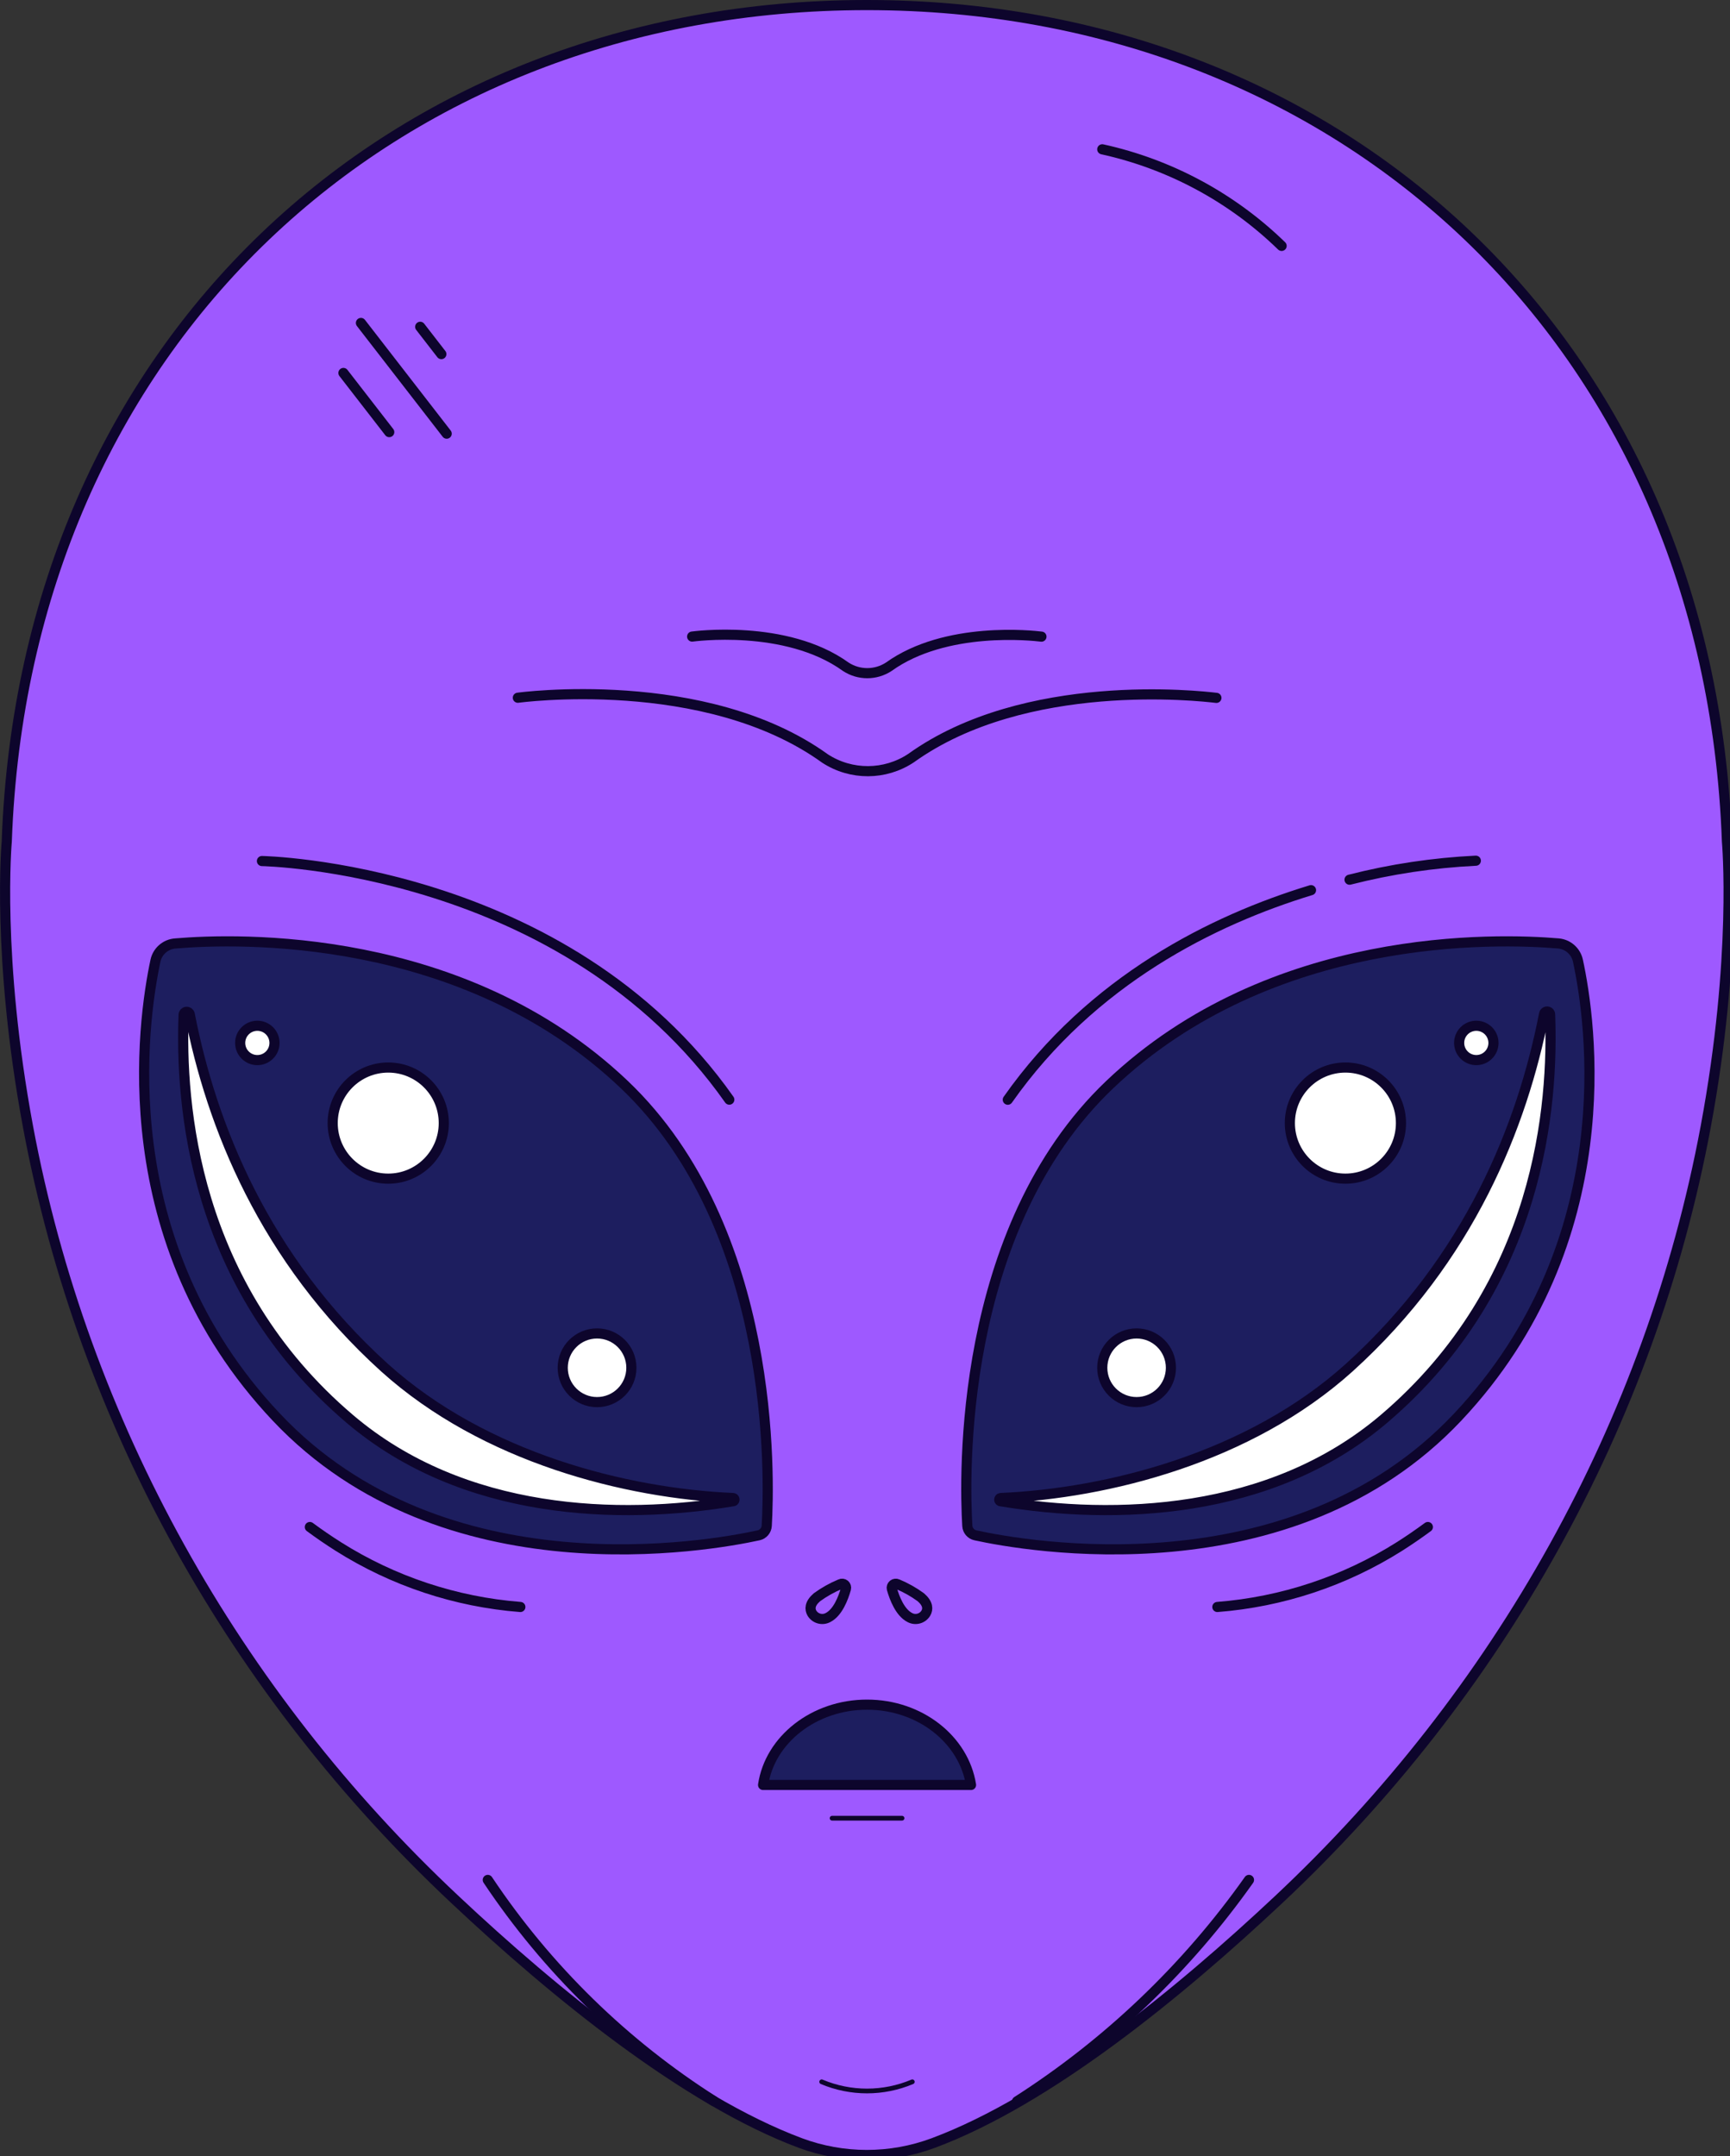 <?xml version="1.0" encoding="UTF-8"?>
<svg width="256px" height="319px" viewBox="0 0 256 319" version="1.1" xmlns="http://www.w3.org/2000/svg" xmlns:xlink="http://www.w3.org/1999/xlink">
    <rect x="0" y="0" width="256" height="319" fill="#333333" stroke="none"/>
    <title>Objects / alien</title>
    <g id="Objects-/-alien" stroke="none" stroke-width="1" fill="none" fill-rule="evenodd" stroke-linecap="round" stroke-linejoin="round">
        <g stroke="#0D052C">
            <g id="head">
                <path d="M252.4,166.72 C244.22,210.6 221.77,250.51 189.2,281.05 C174.59,294.76 155.2,310.68 138.12,317.05 C131.767,319.42 124.773,319.42 118.42,317.05 C101.42,310.7 81.95,294.78 67.34,281.05 C34.77,250.51 12.34,210.6 4.15,166.72 C-0.55,141.52 1,124.5 1,124.5 C3.64,50.69 58,0.75 128.27,0.75 C198.54,0.75 252.9,50.69 255.55,124.5 C255.55,124.5 257.1,141.52 252.4,166.72 Z" id="head-2" stroke-width="1.5" fill="#9E59FF" fill-rule="nonzero"></path>
                <path d="M135,308 C130.713,309.81 125.877,309.81 121.59,308" id="beard" stroke-width="0.7"></path>
                <path d="M163.11,22.09 C173.115,24.289 182.307,29.238 189.65,36.38" id="line" stroke-width="1.5" fill-rule="nonzero"></path>
                <g id="lines" transform="translate(50, 47)" fill-rule="nonzero" stroke-width="1.5">
                    <line x1="3.41" y1="0.78" x2="16.1" y2="17.16" id="Path"></line>
                    <line x1="12.18" y1="1.35" x2="15.31" y2="5.39" id="Path"></line>
                    <line x1="0.82" y1="8.18" x2="7.6" y2="16.93" id="Path"></line>
                </g>
                <g id="forehead_wrinkles" transform="translate(76, 93)" fill-rule="nonzero" stroke-width="1.5">
                    <path d="M104,10.25 C101.58,9.96 75.71,7.03 58.8,19.17 C54.955,21.714 49.969,21.738 46.1,19.23 C28.34,6.42 0.63,10.23 0.63,10.23" id="Path"></path>
                    <path d="M78.11,1.19 C76.9,1.04 63.96,-0.42 55.51,5.65 C53.581,6.909 51.089,6.909 49.16,5.65 C40.28,-0.76 26.42,1.18 26.42,1.18" id="Path"></path>
                </g>
                <g id="beard_wrinkles" transform="translate(72, 278)" fill-rule="nonzero" stroke-width="1.5">
                    <path d="M0.18,0.13 C8.947,13.268 20.365,24.426 33.7,32.89" id="Path"></path>
                    <path d="M112.82,0.13 C103.6,13.164 91.942,24.289 78.49,32.89" id="Path"></path>
                </g>
                <g id="eye_wrinkle" transform="translate(38, 127)" fill-rule="nonzero" stroke-width="1.5">
                    <path d="M0.76,0.39 C0.76,0.39 45.62,1.17 69.92,35.69" id="Path"></path>
                    <path d="M39,110.75 C29.43,110.003 20.187,106.934 12.07,101.81 C10.6,100.88 9.19,99.91 7.85,98.92" id="Path"></path>
                </g>
                <g id="eye_wrinkle-2" transform="translate(149, 127)" fill-rule="nonzero" stroke-width="1.5">
                    <path d="M45,4.7 C30.52,9.11 12.6,17.97 0.13,35.7" id="Path"></path>
                    <path d="M69.39,0.34 C63.081,0.646 56.82,1.587 50.7,3.15" id="Path"></path>
                    <path d="M31.14,110.75 C40.709,110.001 49.953,106.933 58.07,101.81 C59.54,100.88 60.94,99.91 62.29,98.92" id="Path"></path>
                </g>
            </g>
            <g id="eye" transform="translate(21, 139)" fill-rule="nonzero" stroke-width="1.5">
                <path d="M2,3.15 C2.305,1.714 3.534,0.661 5,0.58 C14.06,-0.19 47.47,-1.26 71.36,21.44 C93.92,42.89 92.87,79.78 92.46,86.74 C92.418,87.428 91.923,88.004 91.25,88.15 C84.12,89.71 44.6,96.89 19.89,70.66 C-4.73,44.58 0.12,12 2,3.15 Z" id="Path" fill="#1D1E5F"></path>
                <path d="M87.45,82.63 C87.583,82.63 87.69,82.737 87.69,82.87 C87.69,83.003 87.583,83.11 87.45,83.11 C70.62,85.9 47.6,85.23 30.78,70.94 C7.47,51.13 5.68,24.21 6.17,11.14 C6.177,10.907 6.357,10.717 6.589,10.696 C6.822,10.676 7.032,10.832 7.08,11.06 C10.28,27.5 18.08,47.21 35.9,63.34 C50.73,76.7 71.69,81.94 87.45,82.63 Z" id="Path" fill="#FFFFFF"></path>
                <circle id="Oval" fill="#FFFFFF" cx="36.45" cy="27.16" r="8.22"></circle>
                <circle id="Oval" fill="#FFFFFF" cx="67.35" cy="63.36" r="5.08"></circle>
                <circle id="Oval" fill="#FFFFFF" cx="17.08" cy="15.3" r="2.54"></circle>
            </g>
            <g id="eye-2" transform="translate(142, 139)" fill-rule="nonzero" stroke-width="1.5">
                <path d="M91.5,3.15 C91.206,1.748 90.028,0.704 88.6,0.58 C79.53,-0.19 46.12,-1.26 22.24,21.44 C-0.33,42.89 0.72,79.78 1.14,86.74 C1.175,87.428 1.667,88.006 2.34,88.15 C9.47,89.71 48.99,96.89 73.7,70.66 C98.27,44.58 93.42,12 91.5,3.15 Z" id="Path" fill="#1D1E5F"></path>
                <path d="M6.1,82.63 C5.967,82.63 5.86,82.737 5.86,82.87 C5.86,83.003 5.967,83.11 6.1,83.11 C22.93,85.9 45.95,85.23 62.77,70.94 C86.08,51.13 87.87,24.21 87.38,11.14 C87.394,10.979 87.322,10.823 87.19,10.73 C87.058,10.638 86.886,10.622 86.74,10.69 C86.593,10.758 86.494,10.899 86.48,11.06 C83.27,27.5 75.48,47.21 57.65,63.34 C42.82,76.7 21.85,81.94 6.1,82.63 Z" id="Path" fill="#FFFFFF"></path>
                <circle id="Oval" fill="#FFFFFF" cx="57.09" cy="27.16" r="8.22"></circle>
                <circle id="Oval" fill="#FFFFFF" cx="26.19" cy="63.36" r="5.08"></circle>
                <circle id="Oval" fill="#FFFFFF" cx="76.46" cy="15.3" r="2.54"></circle>
            </g>
            <g id="nose" transform="translate(119, 234)" fill-rule="nonzero" stroke-width="1.5">
                <path d="M1.89,2.31 C2.964,1.531 4.125,0.879 5.35,0.37 C5.559,0.266 5.81,0.295 5.99,0.445 C6.169,0.594 6.244,0.835 6.18,1.06 C5.79,2.43 4.98,4.57 3.53,5.31 C2.685,5.767 1.631,5.475 1.14,4.65 C0.82,4.08 0.78,3.27 1.89,2.31 Z" id="Path"></path>
                <path d="M17.26,2.31 C16.19,1.53 15.032,0.879 13.81,0.37 C13.6,0.27 13.35,0.3 13.17,0.448 C12.99,0.596 12.912,0.834 12.97,1.06 C13.36,2.43 14.18,4.57 15.63,5.31 C16.472,5.766 17.523,5.474 18.01,4.65 C18.33,4.08 18.37,3.27 17.26,2.31 Z" id="Path"></path>
            </g>
            <g id="mouth" transform="translate(112, 252)">
                <path d="M31.69,12.08 L0.92,12.08 C1.92,5.37 8.46,0.2 16.3,0.2 C24.14,0.2 30.63,5.37 31.69,12.08 Z" id="mouth-2" stroke-width="1.5" fill="#1D1E5F" fill-rule="nonzero"></path>
                <line x1="11.13" y1="17" x2="21.48" y2="17" id="mouth_wrinkles" stroke-width="0.7"></line>
            </g>
        </g>
    </g>
</svg>